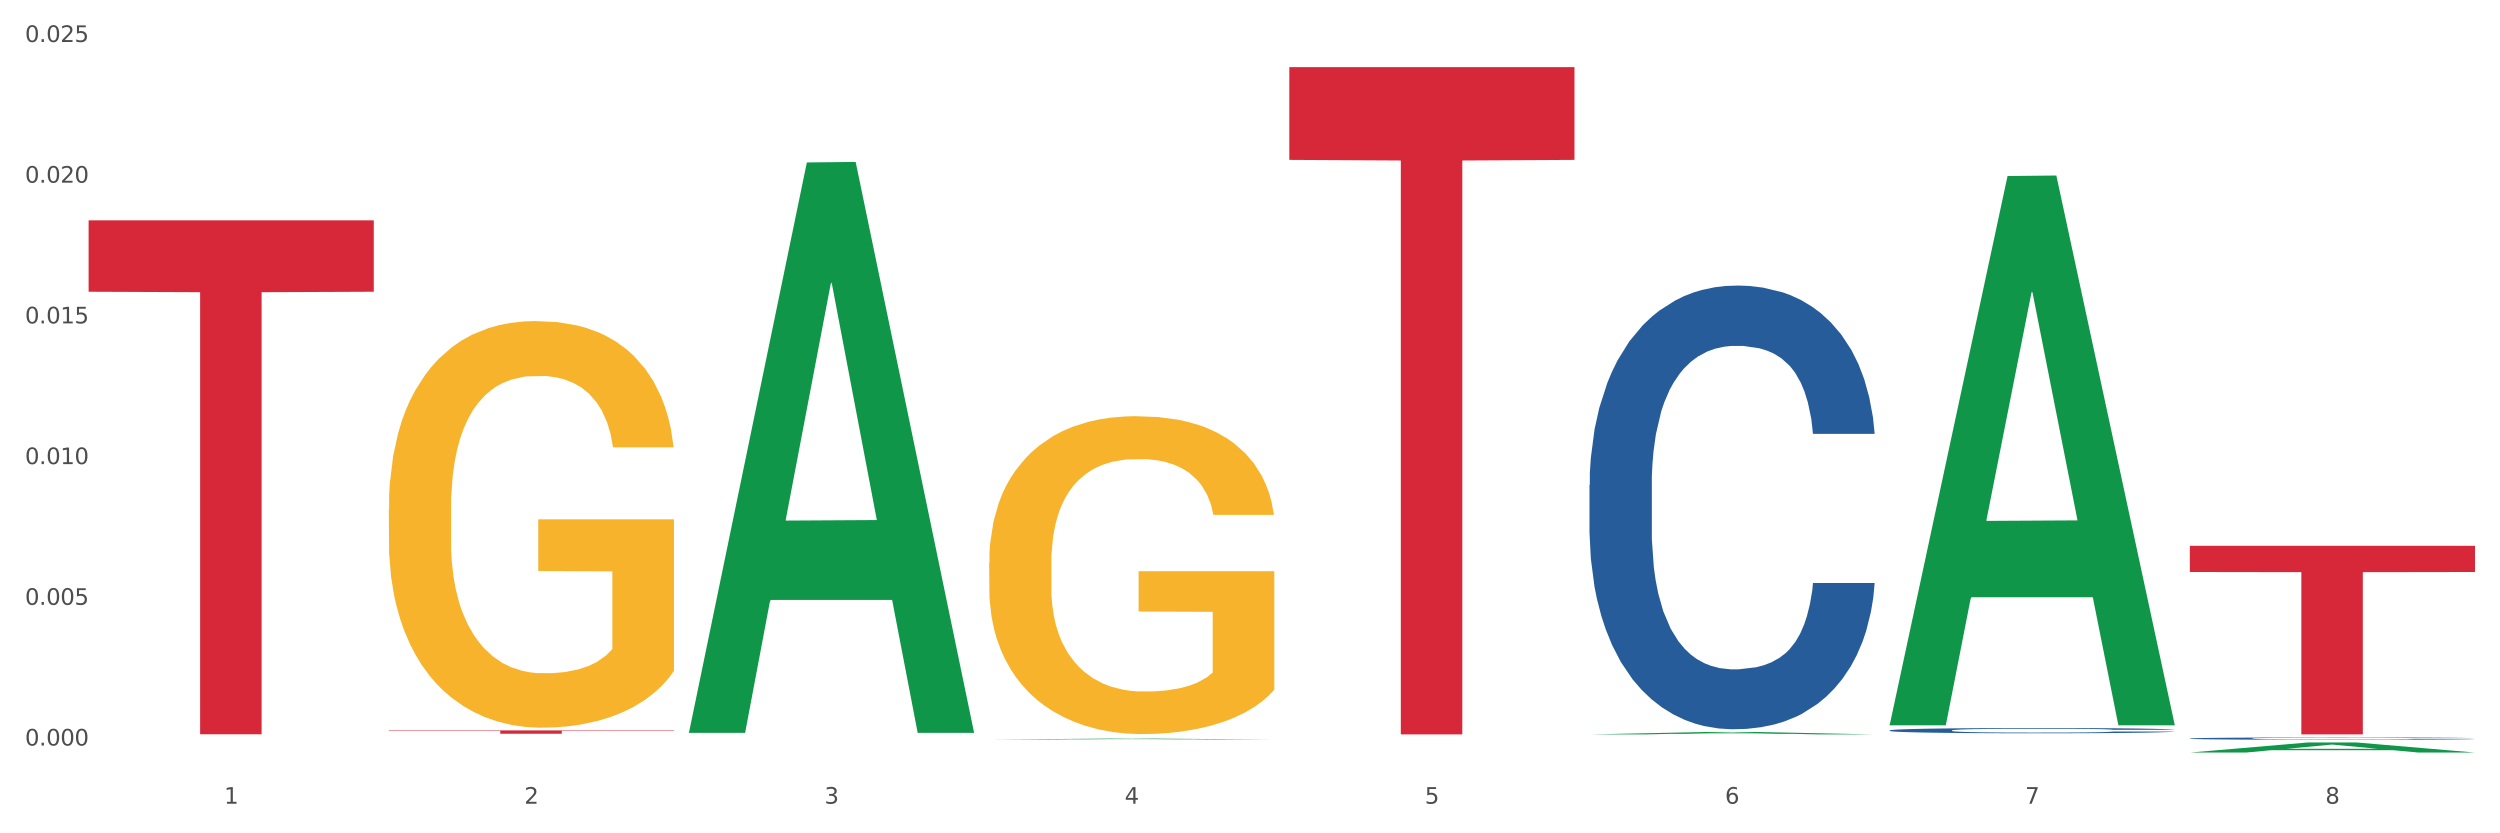 <?xml version="1.0" encoding="utf-8" standalone="no"?>
<!DOCTYPE svg PUBLIC "-//W3C//DTD SVG 1.1//EN"
  "http://www.w3.org/Graphics/SVG/1.1/DTD/svg11.dtd">
<svg xmlns:xlink="http://www.w3.org/1999/xlink" width="1080pt" height="360pt" viewBox="0 0 1080 360" xmlns="http://www.w3.org/2000/svg" version="1.1">
 <rect x="0" y="0" width="1080" height="360" fill="#333333" stroke="none"/>
 <defs>
  <style type="text/css">*{stroke-linejoin: round; stroke-linecap: butt}</style>
 </defs>
 <g id="figure_1">
  <g id="patch_1">
   <path d="M 0 360 
L 1080 360 
L 1080 0 
L 0 0 
z
" style="fill: #ffffff; stroke: #ffffff; stroke-linejoin: miter"/>
  </g>
  <g id="axes_1">
   <g id="matplotlib.axis_1">
    <g id="xtick_1">
     <g id="text_1">
      <!-- 1 -->
      <g style="fill: #4d4d4d" transform="translate(96.825 347.204) scale(0.096 -0.096)">
       <defs>
        <path id="DejaVuSans-31" d="M 794 531 
L 1825 531 
L 1825 4091 
L 703 3866 
L 703 4441 
L 1819 4666 
L 2450 4666 
L 2450 531 
L 3481 531 
L 3481 0 
L 794 0 
L 794 531 
z
" transform="scale(0.016)"/>
       </defs>
       <use xlink:href="#DejaVuSans-31"/>
      </g>
     </g>
    </g>
    <g id="xtick_2">
     <g id="text_2">
      <!-- 2 -->
      <g style="fill: #4d4d4d" transform="translate(226.5 347.204) scale(0.096 -0.096)">
       <defs>
        <path id="DejaVuSans-32" d="M 1228 531 
L 3431 531 
L 3431 0 
L 469 0 
L 469 531 
Q 828 903 1448 1529 
Q 2069 2156 2228 2338 
Q 2531 2678 2651 2914 
Q 2772 3150 2772 3378 
Q 2772 3750 2511 3984 
Q 2250 4219 1831 4219 
Q 1534 4219 1204 4116 
Q 875 4013 500 3803 
L 500 4441 
Q 881 4594 1212 4672 
Q 1544 4750 1819 4750 
Q 2544 4750 2975 4387 
Q 3406 4025 3406 3419 
Q 3406 3131 3298 2873 
Q 3191 2616 2906 2266 
Q 2828 2175 2409 1742 
Q 1991 1309 1228 531 
z
" transform="scale(0.016)"/>
       </defs>
       <use xlink:href="#DejaVuSans-32"/>
      </g>
     </g>
    </g>
    <g id="xtick_3">
     <g id="text_3">
      <!-- 3 -->
      <g style="fill: #4d4d4d" transform="translate(356.175 347.204) scale(0.096 -0.096)">
       <defs>
        <path id="DejaVuSans-33" d="M 2597 2516 
Q 3050 2419 3304 2112 
Q 3559 1806 3559 1356 
Q 3559 666 3084 287 
Q 2609 -91 1734 -91 
Q 1441 -91 1130 -33 
Q 819 25 488 141 
L 488 750 
Q 750 597 1062 519 
Q 1375 441 1716 441 
Q 2309 441 2620 675 
Q 2931 909 2931 1356 
Q 2931 1769 2642 2001 
Q 2353 2234 1838 2234 
L 1294 2234 
L 1294 2753 
L 1863 2753 
Q 2328 2753 2575 2939 
Q 2822 3125 2822 3475 
Q 2822 3834 2567 4026 
Q 2313 4219 1838 4219 
Q 1578 4219 1281 4162 
Q 984 4106 628 3988 
L 628 4550 
Q 988 4650 1302 4700 
Q 1616 4750 1894 4750 
Q 2613 4750 3031 4423 
Q 3450 4097 3450 3541 
Q 3450 3153 3228 2886 
Q 3006 2619 2597 2516 
z
" transform="scale(0.016)"/>
       </defs>
       <use xlink:href="#DejaVuSans-33"/>
      </g>
     </g>
    </g>
    <g id="xtick_4">
     <g id="text_4">
      <!-- 4 -->
      <g style="fill: #4d4d4d" transform="translate(485.85 347.204) scale(0.096 -0.096)">
       <defs>
        <path id="DejaVuSans-34" d="M 2419 4116 
L 825 1625 
L 2419 1625 
L 2419 4116 
z
M 2253 4666 
L 3047 4666 
L 3047 1625 
L 3713 1625 
L 3713 1100 
L 3047 1100 
L 3047 0 
L 2419 0 
L 2419 1100 
L 313 1100 
L 313 1709 
L 2253 4666 
z
" transform="scale(0.016)"/>
       </defs>
       <use xlink:href="#DejaVuSans-34"/>
      </g>
     </g>
    </g>
    <g id="xtick_5">
     <g id="text_5">
      <!-- 5 -->
      <g style="fill: #4d4d4d" transform="translate(615.525 347.204) scale(0.096 -0.096)">
       <defs>
        <path id="DejaVuSans-35" d="M 691 4666 
L 3169 4666 
L 3169 4134 
L 1269 4134 
L 1269 2991 
Q 1406 3038 1543 3061 
Q 1681 3084 1819 3084 
Q 2600 3084 3056 2656 
Q 3513 2228 3513 1497 
Q 3513 744 3044 326 
Q 2575 -91 1722 -91 
Q 1428 -91 1123 -41 
Q 819 9 494 109 
L 494 744 
Q 775 591 1075 516 
Q 1375 441 1709 441 
Q 2250 441 2565 725 
Q 2881 1009 2881 1497 
Q 2881 1984 2565 2268 
Q 2250 2553 1709 2553 
Q 1456 2553 1204 2497 
Q 953 2441 691 2322 
L 691 4666 
z
" transform="scale(0.016)"/>
       </defs>
       <use xlink:href="#DejaVuSans-35"/>
      </g>
     </g>
    </g>
    <g id="xtick_6">
     <g id="text_6">
      <!-- 6 -->
      <g style="fill: #4d4d4d" transform="translate(745.2 347.204) scale(0.096 -0.096)">
       <defs>
        <path id="DejaVuSans-36" d="M 2113 2584 
Q 1688 2584 1439 2293 
Q 1191 2003 1191 1497 
Q 1191 994 1439 701 
Q 1688 409 2113 409 
Q 2538 409 2786 701 
Q 3034 994 3034 1497 
Q 3034 2003 2786 2293 
Q 2538 2584 2113 2584 
z
M 3366 4563 
L 3366 3988 
Q 3128 4100 2886 4159 
Q 2644 4219 2406 4219 
Q 1781 4219 1451 3797 
Q 1122 3375 1075 2522 
Q 1259 2794 1537 2939 
Q 1816 3084 2150 3084 
Q 2853 3084 3261 2657 
Q 3669 2231 3669 1497 
Q 3669 778 3244 343 
Q 2819 -91 2113 -91 
Q 1303 -91 875 529 
Q 447 1150 447 2328 
Q 447 3434 972 4092 
Q 1497 4750 2381 4750 
Q 2619 4750 2861 4703 
Q 3103 4656 3366 4563 
z
" transform="scale(0.016)"/>
       </defs>
       <use xlink:href="#DejaVuSans-36"/>
      </g>
     </g>
    </g>
    <g id="xtick_7">
     <g id="text_7">
      <!-- 7 -->
      <g style="fill: #4d4d4d" transform="translate(874.875 347.204) scale(0.096 -0.096)">
       <defs>
        <path id="DejaVuSans-37" d="M 525 4666 
L 3525 4666 
L 3525 4397 
L 1831 0 
L 1172 0 
L 2766 4134 
L 525 4134 
L 525 4666 
z
" transform="scale(0.016)"/>
       </defs>
       <use xlink:href="#DejaVuSans-37"/>
      </g>
     </g>
    </g>
    <g id="xtick_8">
     <g id="text_8">
      <!-- 8 -->
      <g style="fill: #4d4d4d" transform="translate(1004.55 347.204) scale(0.096 -0.096)">
       <defs>
        <path id="DejaVuSans-38" d="M 2034 2216 
Q 1584 2216 1326 1975 
Q 1069 1734 1069 1313 
Q 1069 891 1326 650 
Q 1584 409 2034 409 
Q 2484 409 2743 651 
Q 3003 894 3003 1313 
Q 3003 1734 2745 1975 
Q 2488 2216 2034 2216 
z
M 1403 2484 
Q 997 2584 770 2862 
Q 544 3141 544 3541 
Q 544 4100 942 4425 
Q 1341 4750 2034 4750 
Q 2731 4750 3128 4425 
Q 3525 4100 3525 3541 
Q 3525 3141 3298 2862 
Q 3072 2584 2669 2484 
Q 3125 2378 3379 2068 
Q 3634 1759 3634 1313 
Q 3634 634 3220 271 
Q 2806 -91 2034 -91 
Q 1263 -91 848 271 
Q 434 634 434 1313 
Q 434 1759 690 2068 
Q 947 2378 1403 2484 
z
M 1172 3481 
Q 1172 3119 1398 2916 
Q 1625 2713 2034 2713 
Q 2441 2713 2670 2916 
Q 2900 3119 2900 3481 
Q 2900 3844 2670 4047 
Q 2441 4250 2034 4250 
Q 1625 4250 1398 4047 
Q 1172 3844 1172 3481 
z
" transform="scale(0.016)"/>
       </defs>
       <use xlink:href="#DejaVuSans-38"/>
      </g>
     </g>
    </g>
    <g id="xtick_9"/>
    <g id="xtick_10"/>
    <g id="xtick_11"/>
    <g id="xtick_12"/>
    <g id="xtick_13"/>
    <g id="xtick_14"/>
    <g id="xtick_15"/>
   </g>
   <g id="matplotlib.axis_2">
    <g id="ytick_1">
     <g id="text_9">
      <!-- 0.000 -->
      <g style="fill: #4d4d4d" transform="translate(10.8 322.073) scale(0.096 -0.096)">
       <defs>
        <path id="DejaVuSans-30" d="M 2034 4250 
Q 1547 4250 1301 3770 
Q 1056 3291 1056 2328 
Q 1056 1369 1301 889 
Q 1547 409 2034 409 
Q 2525 409 2770 889 
Q 3016 1369 3016 2328 
Q 3016 3291 2770 3770 
Q 2525 4250 2034 4250 
z
M 2034 4750 
Q 2819 4750 3233 4129 
Q 3647 3509 3647 2328 
Q 3647 1150 3233 529 
Q 2819 -91 2034 -91 
Q 1250 -91 836 529 
Q 422 1150 422 2328 
Q 422 3509 836 4129 
Q 1250 4750 2034 4750 
z
" transform="scale(0.016)"/>
        <path id="DejaVuSans-2e" d="M 684 794 
L 1344 794 
L 1344 0 
L 684 0 
L 684 794 
z
" transform="scale(0.016)"/>
       </defs>
       <use xlink:href="#DejaVuSans-30"/>
       <use xlink:href="#DejaVuSans-2e" transform="translate(63.623 0)"/>
       <use xlink:href="#DejaVuSans-30" transform="translate(95.41 0)"/>
       <use xlink:href="#DejaVuSans-30" transform="translate(159.033 0)"/>
       <use xlink:href="#DejaVuSans-30" transform="translate(222.656 0)"/>
      </g>
     </g>
    </g>
    <g id="ytick_2">
     <g id="text_10">
      <!-- 0.005 -->
      <g style="fill: #4d4d4d" transform="translate(10.8 261.285) scale(0.096 -0.096)">
       <use xlink:href="#DejaVuSans-30"/>
       <use xlink:href="#DejaVuSans-2e" transform="translate(63.623 0)"/>
       <use xlink:href="#DejaVuSans-30" transform="translate(95.41 0)"/>
       <use xlink:href="#DejaVuSans-30" transform="translate(159.033 0)"/>
       <use xlink:href="#DejaVuSans-35" transform="translate(222.656 0)"/>
      </g>
     </g>
    </g>
    <g id="ytick_3">
     <g id="text_11">
      <!-- 0.010 -->
      <g style="fill: #4d4d4d" transform="translate(10.8 200.498) scale(0.096 -0.096)">
       <use xlink:href="#DejaVuSans-30"/>
       <use xlink:href="#DejaVuSans-2e" transform="translate(63.623 0)"/>
       <use xlink:href="#DejaVuSans-30" transform="translate(95.41 0)"/>
       <use xlink:href="#DejaVuSans-31" transform="translate(159.033 0)"/>
       <use xlink:href="#DejaVuSans-30" transform="translate(222.656 0)"/>
      </g>
     </g>
    </g>
    <g id="ytick_4">
     <g id="text_12">
      <!-- 0.015 -->
      <g style="fill: #4d4d4d" transform="translate(10.8 139.711) scale(0.096 -0.096)">
       <use xlink:href="#DejaVuSans-30"/>
       <use xlink:href="#DejaVuSans-2e" transform="translate(63.623 0)"/>
       <use xlink:href="#DejaVuSans-30" transform="translate(95.41 0)"/>
       <use xlink:href="#DejaVuSans-31" transform="translate(159.033 0)"/>
       <use xlink:href="#DejaVuSans-35" transform="translate(222.656 0)"/>
      </g>
     </g>
    </g>
    <g id="ytick_5">
     <g id="text_13">
      <!-- 0.020 -->
      <g style="fill: #4d4d4d" transform="translate(10.8 78.924) scale(0.096 -0.096)">
       <use xlink:href="#DejaVuSans-30"/>
       <use xlink:href="#DejaVuSans-2e" transform="translate(63.623 0)"/>
       <use xlink:href="#DejaVuSans-30" transform="translate(95.41 0)"/>
       <use xlink:href="#DejaVuSans-32" transform="translate(159.033 0)"/>
       <use xlink:href="#DejaVuSans-30" transform="translate(222.656 0)"/>
      </g>
     </g>
    </g>
    <g id="ytick_6">
     <g id="text_14">
      <!-- 0.025 -->
      <g style="fill: #4d4d4d" transform="translate(10.8 18.137) scale(0.096 -0.096)">
       <use xlink:href="#DejaVuSans-30"/>
       <use xlink:href="#DejaVuSans-2e" transform="translate(63.623 0)"/>
       <use xlink:href="#DejaVuSans-30" transform="translate(95.41 0)"/>
       <use xlink:href="#DejaVuSans-32" transform="translate(159.033 0)"/>
       <use xlink:href="#DejaVuSans-35" transform="translate(222.656 0)"/>
      </g>
     </g>
    </g>
    <g id="ytick_7"/>
    <g id="ytick_8"/>
    <g id="ytick_9"/>
    <g id="ytick_10"/>
    <g id="ytick_11"/>
   </g>
   <g id="PolyCollection_1">
    <path d="M 297.633 316.144 
L 297.76 315.913 
L 348.561 70.178 
L 369.643 69.946 
L 420.825 316.607 
L 396.44 316.607 
L 385.391 259.169 
L 332.94 259.169 
L 332.559 260.095 
L 321.89 316.607 
L 297.633 316.607 
L 297.633 316.144 
L 339.544 224.891 
L 378.787 224.659 
L 359.356 122.521 
L 359.102 122.057 
L 358.848 122.752 
L 339.417 224.659 
L 339.544 224.891 
L 297.633 316.144 
z
" clip-path="url(#pf3085915df)" style="fill: #109648"/>
    <path d="M 946.009 319.028 
L 946.154 319.027 
L 946.154 319.001 
L 946.591 318.966 
L 948.193 318.901 
L 950.232 318.851 
L 953.726 318.793 
L 955.619 318.769 
L 958.095 318.742 
L 963.191 318.699 
L 969.016 318.661 
L 973.093 318.641 
L 976.151 318.628 
L 982.995 318.605 
L 986.927 318.594 
L 991.004 318.586 
L 994.499 318.58 
L 1000.324 318.574 
L 1004.983 318.571 
L 1010.371 318.57 
L 1014.885 318.571 
L 1020.855 318.575 
L 1029.592 318.586 
L 1032.942 318.592 
L 1037.456 318.604 
L 1042.115 318.618 
L 1045.901 318.633 
L 1050.27 318.655 
L 1054.784 318.683 
L 1059.152 318.718 
L 1062.21 318.751 
L 1064.686 318.785 
L 1066.87 318.827 
L 1068.472 318.873 
L 1069.2 318.911 
L 1042.552 318.911 
L 1041.824 318.876 
L 1040.368 318.839 
L 1038.912 318.814 
L 1037.31 318.793 
L 1034.835 318.77 
L 1032.65 318.755 
L 1029.01 318.738 
L 1025.661 318.726 
L 1022.894 318.72 
L 1019.545 318.714 
L 1012.41 318.709 
L 1007.313 318.709 
L 1004.11 318.711 
L 1000.178 318.715 
L 996.829 318.722 
L 992.897 318.733 
L 989.839 318.745 
L 986.781 318.761 
L 985.034 318.772 
L 982.413 318.793 
L 980.665 318.809 
L 978.335 318.838 
L 977.025 318.859 
L 974.695 318.912 
L 973.676 318.951 
L 973.239 318.978 
L 972.948 319.008 
L 972.948 319.153 
L 973.821 319.218 
L 974.549 319.246 
L 975.714 319.278 
L 977.899 319.318 
L 981.102 319.359 
L 984.451 319.387 
L 987.218 319.405 
L 989.839 319.418 
L 992.46 319.428 
L 995.664 319.438 
L 998.285 319.443 
L 1002.217 319.449 
L 1006.876 319.452 
L 1010.517 319.452 
L 1017.943 319.447 
L 1021.292 319.442 
L 1024.496 319.436 
L 1027.991 319.426 
L 1030.757 319.414 
L 1032.359 319.406 
L 1034.98 319.388 
L 1037.019 319.37 
L 1038.766 319.348 
L 1039.931 319.33 
L 1041.242 319.302 
L 1042.261 319.27 
L 1042.552 319.253 
L 1069.2 319.253 
L 1068.618 319.287 
L 1067.598 319.319 
L 1065.56 319.363 
L 1063.958 319.388 
L 1061.482 319.419 
L 1058.861 319.445 
L 1055.221 319.474 
L 1051.872 319.495 
L 1048.377 319.514 
L 1044.591 319.531 
L 1037.747 319.554 
L 1035.271 319.561 
L 1030.029 319.572 
L 1025.952 319.578 
L 1019.982 319.585 
L 1013.866 319.588 
L 1007.459 319.589 
L 1001.78 319.588 
L 995.518 319.582 
L 991.587 319.576 
L 987.218 319.568 
L 982.121 319.555 
L 977.316 319.539 
L 972.802 319.52 
L 968.579 319.499 
L 964.648 319.475 
L 959.551 319.435 
L 955.765 319.396 
L 952.998 319.359 
L 951.105 319.329 
L 949.212 319.29 
L 948.193 319.263 
L 946.591 319.197 
L 946.009 319.137 
L 946.009 319.028 
z
" clip-path="url(#pf3085915df)" style="fill: #255c99"/>
    <path d="M 816.334 315.524 
L 816.479 315.522 
L 816.479 315.464 
L 816.916 315.384 
L 818.518 315.239 
L 820.556 315.128 
L 824.051 314.999 
L 825.944 314.945 
L 828.42 314.885 
L 833.516 314.787 
L 839.341 314.704 
L 843.418 314.658 
L 846.476 314.629 
L 853.32 314.577 
L 857.252 314.554 
L 861.329 314.535 
L 864.824 314.523 
L 870.648 314.508 
L 875.308 314.502 
L 880.696 314.5 
L 885.21 314.502 
L 891.18 314.51 
L 899.917 314.535 
L 903.266 314.55 
L 907.781 314.575 
L 912.44 314.608 
L 916.226 314.641 
L 920.595 314.689 
L 925.109 314.752 
L 929.477 314.831 
L 932.535 314.904 
L 935.011 314.981 
L 937.195 315.074 
L 938.797 315.176 
L 939.525 315.262 
L 912.877 315.262 
L 912.149 315.185 
L 910.693 315.101 
L 909.237 315.045 
L 907.635 314.999 
L 905.159 314.947 
L 902.975 314.914 
L 899.335 314.874 
L 895.986 314.849 
L 893.219 314.835 
L 889.87 314.822 
L 882.735 314.81 
L 877.638 314.81 
L 874.434 314.814 
L 870.503 314.825 
L 867.154 314.839 
L 863.222 314.864 
L 860.164 314.891 
L 857.106 314.926 
L 855.359 314.951 
L 852.738 314.997 
L 850.99 315.035 
L 848.66 315.099 
L 847.35 315.145 
L 845.02 315.264 
L 844.001 315.351 
L 843.564 315.412 
L 843.273 315.478 
L 843.273 315.803 
L 844.146 315.949 
L 844.874 316.011 
L 846.039 316.082 
L 848.224 316.173 
L 851.427 316.263 
L 854.776 316.327 
L 857.543 316.367 
L 860.164 316.396 
L 862.785 316.419 
L 865.989 316.44 
L 868.61 316.452 
L 872.541 316.465 
L 877.201 316.471 
L 880.842 316.471 
L 888.268 316.461 
L 891.617 316.45 
L 894.821 316.436 
L 898.316 316.413 
L 901.082 316.388 
L 902.684 316.369 
L 905.305 316.329 
L 907.344 316.288 
L 909.091 316.24 
L 910.256 316.198 
L 911.567 316.136 
L 912.586 316.065 
L 912.877 316.028 
L 939.525 316.028 
L 938.942 316.103 
L 937.923 316.175 
L 935.885 316.273 
L 934.283 316.329 
L 931.807 316.398 
L 929.186 316.456 
L 925.546 316.521 
L 922.197 316.569 
L 918.702 316.61 
L 914.916 316.648 
L 908.072 316.7 
L 905.596 316.715 
L 900.354 316.74 
L 896.277 316.754 
L 890.307 316.769 
L 884.191 316.777 
L 877.784 316.779 
L 872.105 316.775 
L 865.843 316.762 
L 861.911 316.75 
L 857.543 316.731 
L 852.446 316.702 
L 847.641 316.667 
L 843.127 316.625 
L 838.904 316.577 
L 834.972 316.523 
L 829.876 316.434 
L 826.09 316.346 
L 823.323 316.265 
L 821.43 316.196 
L 819.537 316.109 
L 818.518 316.048 
L 816.916 315.903 
L 816.334 315.767 
L 816.334 315.524 
z
" clip-path="url(#pf3085915df)" style="fill: #255c99"/>
    <path d="M 686.658 209.486 
L 686.804 209.311 
L 686.804 204.409 
L 687.241 197.756 
L 688.843 185.502 
L 690.881 176.224 
L 694.376 165.37 
L 696.269 160.818 
L 698.745 155.741 
L 703.841 147.513 
L 709.666 140.51 
L 713.743 136.659 
L 716.801 134.208 
L 723.645 129.831 
L 727.577 127.906 
L 731.654 126.33 
L 735.149 125.28 
L 740.973 124.054 
L 745.633 123.529 
L 751.021 123.354 
L 755.535 123.529 
L 761.505 124.229 
L 770.242 126.33 
L 773.591 127.556 
L 778.105 129.656 
L 782.765 132.457 
L 786.551 135.258 
L 790.92 139.285 
L 795.434 144.537 
L 799.802 151.189 
L 802.86 157.317 
L 805.336 163.794 
L 807.52 171.672 
L 809.122 180.25 
L 809.85 187.428 
L 783.202 187.428 
L 782.474 180.95 
L 781.018 173.948 
L 779.562 169.221 
L 777.96 165.37 
L 775.484 160.993 
L 773.3 158.192 
L 769.66 154.866 
L 766.311 152.765 
L 763.544 151.539 
L 760.195 150.489 
L 753.059 149.439 
L 747.963 149.439 
L 744.759 149.789 
L 740.828 150.664 
L 737.479 151.89 
L 733.547 153.99 
L 730.489 156.266 
L 727.431 159.242 
L 725.684 161.343 
L 723.063 165.194 
L 721.315 168.346 
L 718.985 173.773 
L 717.675 177.624 
L 715.345 187.603 
L 714.326 194.955 
L 713.889 200.032 
L 713.597 205.634 
L 713.597 232.944 
L 714.471 245.199 
L 715.199 250.451 
L 716.364 256.403 
L 718.548 264.106 
L 721.752 271.634 
L 725.101 277.061 
L 727.868 280.387 
L 730.489 282.838 
L 733.11 284.764 
L 736.314 286.514 
L 738.935 287.565 
L 742.866 288.615 
L 747.526 289.14 
L 751.166 289.14 
L 758.593 288.265 
L 761.942 287.39 
L 765.146 286.164 
L 768.64 284.238 
L 771.407 282.138 
L 773.009 280.562 
L 775.63 277.236 
L 777.669 273.735 
L 779.416 269.708 
L 780.581 266.207 
L 781.891 260.955 
L 782.911 255.003 
L 783.202 251.851 
L 809.85 251.851 
L 809.267 258.154 
L 808.248 264.281 
L 806.209 272.509 
L 804.608 277.236 
L 802.132 283.013 
L 799.511 287.915 
L 795.871 293.342 
L 792.521 297.368 
L 789.027 300.87 
L 785.241 304.021 
L 778.397 308.397 
L 775.921 309.623 
L 770.679 311.724 
L 766.602 312.949 
L 760.632 314.175 
L 754.516 314.875 
L 748.109 315.05 
L 742.429 314.7 
L 736.168 313.649 
L 732.236 312.599 
L 727.868 311.023 
L 722.771 308.572 
L 717.966 305.596 
L 713.452 302.095 
L 709.229 298.069 
L 705.297 293.517 
L 700.201 285.989 
L 696.415 278.636 
L 693.648 271.809 
L 691.755 266.032 
L 689.862 258.679 
L 688.843 253.602 
L 687.241 241.348 
L 686.658 229.968 
L 686.658 209.486 
z
" clip-path="url(#pf3085915df)" style="fill: #255c99"/>
    <path d="M 38.283 95.172 
L 161.474 95.172 
L 161.474 126.027 
L 113.015 126.236 
L 113.015 317.201 
L 86.45 317.201 
L 86.45 126.236 
L 38.283 126.027 
L 38.283 95.381 
L 38.283 95.172 
z
" clip-path="url(#pf3085915df)" style="fill: #d62839"/>
    <path d="M 167.958 315.526 
L 291.149 315.526 
L 291.149 315.727 
L 242.69 315.729 
L 242.69 316.972 
L 216.125 316.972 
L 216.125 315.729 
L 167.958 315.727 
L 167.958 315.528 
L 167.958 315.526 
z
" clip-path="url(#pf3085915df)" style="fill: #d62839"/>
    <path d="M 167.958 219.87 
L 168.104 219.71 
L 168.104 213.934 
L 168.394 208.961 
L 169.849 196.928 
L 172.031 186.981 
L 173.63 181.686 
L 175.23 177.354 
L 177.121 173.022 
L 179.448 168.53 
L 183.666 161.952 
L 186.284 158.583 
L 189.484 155.053 
L 195.302 149.919 
L 199.52 147.031 
L 203.883 144.625 
L 211.01 141.737 
L 215.664 140.453 
L 220.609 139.491 
L 226.572 138.849 
L 231.081 138.689 
L 240.971 139.17 
L 249.407 140.614 
L 253.479 141.737 
L 258.715 143.662 
L 261.479 144.946 
L 265.988 147.513 
L 270.642 150.882 
L 273.842 153.77 
L 278.641 159.225 
L 282.277 164.68 
L 285.623 171.418 
L 287.368 176.071 
L 288.677 180.403 
L 289.84 185.376 
L 291.004 193.238 
L 264.824 193.238 
L 263.806 187.622 
L 262.206 182.328 
L 259.879 177.194 
L 257.843 173.985 
L 254.352 169.974 
L 251.152 167.407 
L 247.807 165.482 
L 243.735 163.877 
L 240.535 163.075 
L 236.026 162.433 
L 227.154 162.594 
L 221.191 163.877 
L 217.118 165.482 
L 214.5 166.926 
L 212.173 168.53 
L 209.555 170.776 
L 206.501 174.145 
L 204.319 177.194 
L 202.138 181.044 
L 200.392 184.895 
L 198.792 189.387 
L 197.483 194.2 
L 196.465 199.174 
L 195.593 205.271 
L 194.865 215.378 
L 194.865 237.358 
L 195.156 242.332 
L 195.883 248.91 
L 196.756 253.883 
L 198.211 259.82 
L 199.52 263.831 
L 201.992 269.606 
L 204.756 274.419 
L 206.937 277.468 
L 209.119 280.035 
L 212.9 283.564 
L 217.118 286.452 
L 220.754 288.217 
L 225.699 289.822 
L 229.045 290.463 
L 231.954 290.784 
L 239.08 290.784 
L 244.171 290.303 
L 249.843 289.18 
L 254.207 287.736 
L 257.843 285.971 
L 261.915 283.083 
L 264.533 280.356 
L 264.533 246.824 
L 232.535 246.664 
L 232.535 224.363 
L 291.149 224.363 
L 291.149 289.822 
L 288.677 293.191 
L 285.913 296.239 
L 283.005 298.967 
L 278.641 302.336 
L 273.405 305.545 
L 268.751 307.791 
L 263.806 309.716 
L 257.988 311.481 
L 250.425 313.085 
L 245.771 313.727 
L 239.953 314.208 
L 233.117 314.369 
L 227.154 314.048 
L 221.336 313.246 
L 215.227 311.802 
L 209.264 309.716 
L 204.756 307.63 
L 200.247 305.063 
L 195.447 301.694 
L 191.666 298.485 
L 188.757 295.597 
L 185.557 291.907 
L 182.066 287.094 
L 179.448 282.762 
L 177.121 278.27 
L 174.649 272.494 
L 172.903 267.521 
L 171.158 261.264 
L 170.14 256.611 
L 168.976 249.391 
L 168.104 239.283 
L 167.958 219.87 
z
" clip-path="url(#pf3085915df)" style="fill: #f7b32b"/>
    <path d="M 946.009 235.776 
L 1069.2 235.776 
L 1069.2 247.101 
L 1020.741 247.177 
L 1020.741 317.268 
L 994.176 317.268 
L 994.176 247.177 
L 946.009 247.101 
L 946.009 235.853 
L 946.009 235.776 
z
" clip-path="url(#pf3085915df)" style="fill: #d62839"/>
    <path d="M 556.983 29.01 
L 680.175 29.01 
L 680.175 69.069 
L 631.716 69.339 
L 631.716 317.268 
L 605.151 317.268 
L 605.151 69.339 
L 556.983 69.069 
L 556.983 29.281 
L 556.983 29.01 
z
" clip-path="url(#pf3085915df)" style="fill: #d62839"/>
    <path d="M 946.009 325.096 
L 946.136 325.092 
L 996.936 320.751 
L 1018.018 320.747 
L 1069.2 325.104 
L 1044.816 325.104 
L 1033.767 324.09 
L 981.315 324.09 
L 980.934 324.106 
L 970.266 325.104 
L 946.009 325.104 
L 946.009 325.096 
L 987.919 323.484 
L 1027.163 323.48 
L 1007.731 321.676 
L 1007.477 321.668 
L 1007.223 321.68 
L 987.792 323.48 
L 987.919 323.484 
L 946.009 325.096 
z
" clip-path="url(#pf3085915df)" style="fill: #109648"/>
    <path d="M 816.334 312.896 
L 816.461 312.673 
L 867.261 76.043 
L 888.343 75.82 
L 939.525 313.342 
L 915.141 313.342 
L 904.092 258.032 
L 851.64 258.032 
L 851.259 258.924 
L 840.591 313.342 
L 816.334 313.342 
L 816.334 312.896 
L 858.244 225.024 
L 897.487 224.801 
L 878.056 126.447 
L 877.802 126.001 
L 877.548 126.67 
L 858.117 224.801 
L 858.244 225.024 
L 816.334 312.896 
z
" clip-path="url(#pf3085915df)" style="fill: #109648"/>
    <path d="M 686.658 317.266 
L 686.785 317.265 
L 737.586 316.209 
L 758.668 316.208 
L 809.85 317.268 
L 785.466 317.268 
L 774.416 317.021 
L 721.965 317.021 
L 721.584 317.025 
L 710.916 317.268 
L 686.658 317.268 
L 686.658 317.266 
L 728.569 316.873 
L 767.812 316.872 
L 748.381 316.433 
L 748.127 316.431 
L 747.873 316.434 
L 728.442 316.872 
L 728.569 316.873 
L 686.658 317.266 
z
" clip-path="url(#pf3085915df)" style="fill: #109648"/>
    <path d="M 427.308 319.484 
L 427.435 319.484 
L 478.236 319.087 
L 499.318 319.086 
L 550.5 319.485 
L 526.115 319.485 
L 515.066 319.392 
L 462.615 319.392 
L 462.234 319.393 
L 451.566 319.485 
L 427.308 319.485 
L 427.308 319.484 
L 469.219 319.336 
L 508.462 319.336 
L 489.031 319.171 
L 488.777 319.17 
L 488.523 319.171 
L 469.092 319.336 
L 469.219 319.336 
L 427.308 319.484 
z
" clip-path="url(#pf3085915df)" style="fill: #109648"/>
    <path d="M 427.308 243.247 
L 427.454 243.121 
L 427.454 238.607 
L 427.745 234.719 
L 429.199 225.313 
L 431.381 217.537 
L 432.981 213.398 
L 434.58 210.012 
L 436.471 206.626 
L 438.798 203.114 
L 443.016 197.972 
L 445.634 195.339 
L 448.834 192.58 
L 454.652 188.566 
L 458.87 186.309 
L 463.233 184.428 
L 470.36 182.17 
L 475.014 181.167 
L 479.959 180.414 
L 485.922 179.913 
L 490.431 179.787 
L 500.321 180.164 
L 508.757 181.292 
L 512.83 182.17 
L 518.066 183.675 
L 520.829 184.679 
L 525.338 186.685 
L 529.992 189.319 
L 533.192 191.576 
L 537.991 195.84 
L 541.628 200.104 
L 544.973 205.372 
L 546.718 209.009 
L 548.027 212.395 
L 549.191 216.283 
L 550.354 222.428 
L 524.174 222.428 
L 523.156 218.039 
L 521.556 213.9 
L 519.229 209.887 
L 517.193 207.378 
L 513.702 204.243 
L 510.502 202.236 
L 507.157 200.731 
L 503.085 199.477 
L 499.885 198.85 
L 495.376 198.349 
L 486.504 198.474 
L 480.541 199.477 
L 476.468 200.731 
L 473.85 201.86 
L 471.523 203.114 
L 468.905 204.87 
L 465.851 207.504 
L 463.669 209.887 
L 461.488 212.897 
L 459.742 215.907 
L 458.142 219.418 
L 456.833 223.181 
L 455.815 227.068 
L 454.943 231.834 
L 454.215 239.735 
L 454.215 256.917 
L 454.506 260.805 
L 455.234 265.947 
L 456.106 269.835 
L 457.561 274.475 
L 458.87 277.61 
L 461.342 282.125 
L 464.106 285.888 
L 466.287 288.27 
L 468.469 290.277 
L 472.251 293.036 
L 476.468 295.294 
L 480.105 296.673 
L 485.05 297.927 
L 488.395 298.429 
L 491.304 298.68 
L 498.431 298.68 
L 503.521 298.304 
L 509.193 297.426 
L 513.557 296.297 
L 517.193 294.917 
L 521.265 292.66 
L 523.883 290.528 
L 523.883 264.316 
L 491.886 264.191 
L 491.886 246.758 
L 550.5 246.758 
L 550.5 297.927 
L 548.027 300.561 
L 545.264 302.944 
L 542.355 305.076 
L 537.991 307.71 
L 532.755 310.218 
L 528.101 311.974 
L 523.156 313.479 
L 517.338 314.858 
L 509.775 316.112 
L 505.121 316.614 
L 499.303 316.99 
L 492.467 317.116 
L 486.504 316.865 
L 480.686 316.238 
L 474.578 315.109 
L 468.614 313.479 
L 464.106 311.848 
L 459.597 309.842 
L 454.797 307.208 
L 451.016 304.7 
L 448.107 302.442 
L 444.907 299.558 
L 441.416 295.795 
L 438.798 292.409 
L 436.471 288.898 
L 433.999 284.383 
L 432.253 280.495 
L 430.508 275.604 
L 429.49 271.967 
L 428.326 266.323 
L 427.454 258.422 
L 427.308 243.247 
z
" clip-path="url(#pf3085915df)" style="fill: #f7b32b"/>
   </g>
  </g>
 </g>
 <defs>
  <clipPath id="pf3085915df">
   <rect x="38.283" y="14.206" width="1030.917" height="325.703"/>
  </clipPath>
 </defs>
</svg>
